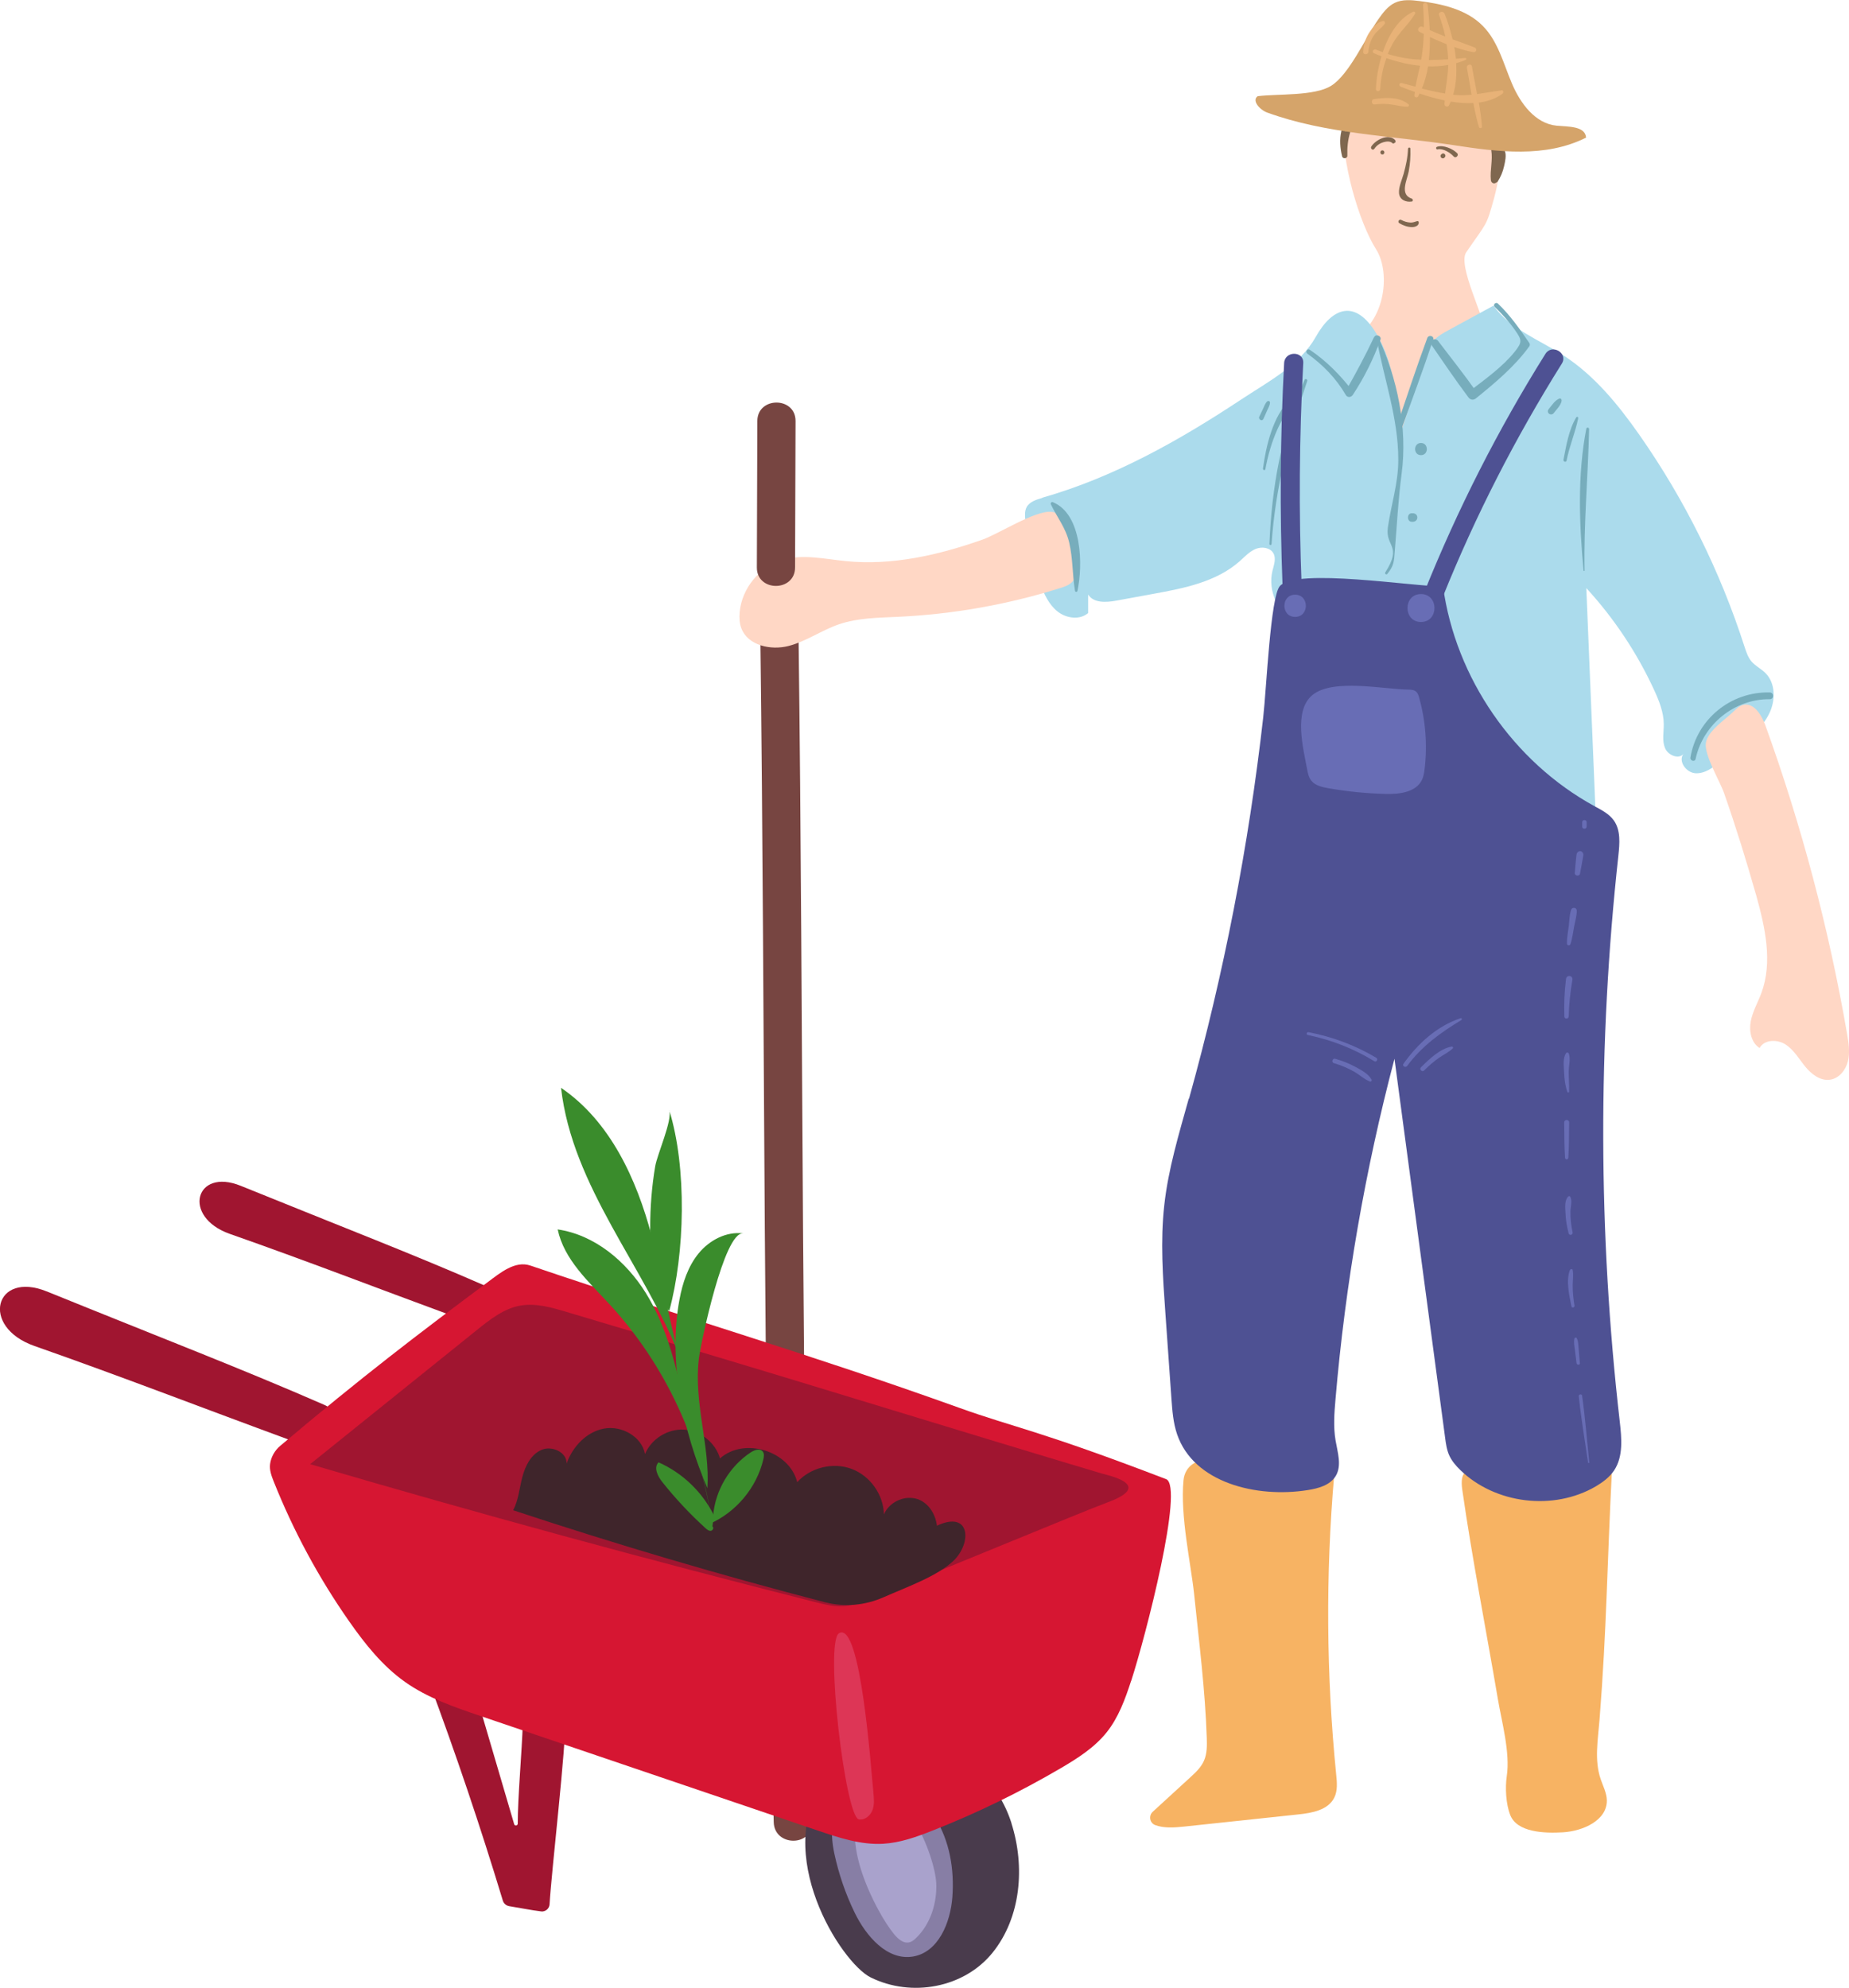 <?xml version="1.0" encoding="UTF-8"?>
<svg xmlns="http://www.w3.org/2000/svg" viewBox="0 0 232.28 249.73">
  <defs>
    <style>
      .cls-1 {
        fill: #f7b363;
      }

      .cls-2 {
        fill: #e8b277;
      }

      .cls-3 {
        fill: #ffd7c5;
      }

      .cls-4 {
        fill: #aace76;
        mix-blend-mode: multiply;
      }

      .cls-5 {
        isolation: isolate;
      }

      .cls-6 {
        fill: #d61632;
      }

      .cls-7 {
        fill: #7f674f;
      }

      .cls-8 {
        fill: #dd3656;
      }

      .cls-9 {
        fill: #d5a46a;
      }

      .cls-10 {
        fill: #a01530;
      }

      .cls-11 {
        fill: #493b4c;
      }

      .cls-12 {
        fill: #4e5193;
      }

      .cls-13 {
        fill: #3a8c2c;
      }

      .cls-14 {
        fill: #abdbec;
      }

      .cls-15 {
        fill: #a9a2cc;
      }

      .cls-16 {
        fill: #774541;
      }

      .cls-17 {
        fill: #77adbc;
      }

      .cls-18 {
        fill: #877ea5;
      }

      .cls-19 {
        fill: #686db5;
      }

      .cls-20 {
        fill: #3f252b;
      }
    </style>
  </defs>
  <g class="cls-5">
    <g id="Layer_2" data-name="Layer 2">
      <g id="OBJECTS">
        <g>
          <g>
            <path class="cls-4" d="m55.02,230.06s0,0,0,0c0,0,0,0,0,0"/>
            <path class="cls-3" d="m168.8,15.48c.38-4.96,5.09-9.34,10.05-8.91,3.87.34,7.18,3.32,8.62,6.93,1.44,3.6,1.24,7.69.21,11.44-.99,3.6-.86,2.91-3.49,6.76-1.11,1.62,2.3,8.17,2.43,10.12.37,5.76-3.63,10.89-6.6,15.85-.7,1.17-1.58,2.46-2.94,2.64-6.59.85-11.32-15.93-7.66-17.47,4.55-1.92,5.39-8.48,3.44-11.54-2.12-3.34-4.42-11.14-4.06-15.81Z"/>
            <path class="cls-16" d="m102,228.93c-1.37-49.63-1.05-99.27-1.68-148.92-.04-3.08-4.84-3.09-4.8,0,.62,49.64.31,99.28,1.68,148.92.09,3.08,4.88,3.09,4.8,0Z"/>
            <path class="cls-14" d="m130.94,62.55c-.76.22-1.61.48-1.98,1.18-.24.47-.21,1.03-.16,1.55.27,2.77.91,5.49,1.89,8.1.49,1.29,1.1,2.61,2.19,3.46,1.09.85,2.78,1.08,3.82.17,0-.77,0-1.55,0-2.32.67,1.09,2.26,1,3.52.77,1.56-.29,3.13-.57,4.69-.86,3.85-.7,7.9-1.5,10.83-4.1.63-.56,1.22-1.22,2.01-1.54.78-.32,1.85-.17,2.24.58.34.66.04,1.46-.14,2.18-.62,2.57.75,5.48,3.13,6.64-1.33,5.58-1.47,11.43-.42,17.06.25,1.33.58,2.7,1.4,3.78,1.36,1.8,3.74,2.43,5.93,2.94,8.01,1.89,16.02,3.77,24.02,5.66,2.19.52,5.05.77,6.17-1.18.5-.86.47-1.92.43-2.92-.41-9.94-.82-19.88-1.23-29.82,3.48,3.79,6.36,8.12,8.51,12.78.63,1.37,1.21,2.81,1.22,4.31.01,1-.23,2.05.15,2.99.37.93,1.77,1.51,2.37.7-.79.9.27,2.41,1.46,2.48,1.19.07,2.24-.73,3.17-1.49.79-.64,1.57-1.29,2.36-1.93,1.43-1.17,2.9-2.39,3.72-4.04.83-1.65.84-3.86-.48-5.15-.53-.52-1.23-.86-1.72-1.42-.46-.54-.68-1.24-.9-1.91-3.04-9.44-7.5-18.43-13.18-26.55-2.66-3.8-5.66-7.48-9.55-10-3.04-1.97-6.69-3.29-8.79-6.25-1.9,1.04-3.81,2.07-5.71,3.11-.6.33-1.2.66-1.67,1.15-.68.71-1.01,1.68-1.31,2.62-1.06,3.26-2.13,6.53-3.19,9.79-.21-4.52-.49-9.26-2.82-13.14-2.67-4.45-5.56-3.29-7.62.38-2,3.57-5.96,5.62-9.44,7.92-7.74,5.12-15.95,9.74-24.93,12.3Z"/>
            <path class="cls-3" d="m106.24,70.49c-2.63-.26-5.32-.9-7.86-.18-2.92.83-5.19,3.58-5.46,6.6-.06.69-.03,1.39.22,2.04.83,2.15,3.69,2.78,5.93,2.2,2.23-.58,4.17-1.99,6.35-2.73,2.35-.8,4.89-.81,7.37-.93,6.9-.32,13.76-1.53,20.36-3.6.58-.18,1.18-.38,1.58-.83.69-.76.59-1.93.39-2.93-.44-2.31-.69-5.61-3.05-5.83-2.05-.19-6.65,2.79-8.67,3.5-5.5,1.93-11.31,3.28-17.17,2.69Z"/>
            <path class="cls-3" d="m220.62,112.47c1.12,4.02,2.1,8.38.65,12.29-.44,1.18-1.09,2.29-1.33,3.53-.24,1.24.05,2.7,1.11,3.37.59-1.09,2.23-1.11,3.27-.44,1.04.68,1.67,1.8,2.45,2.76.78.96,1.91,1.84,3.13,1.66,1.14-.16,1.98-1.22,2.25-2.34.27-1.12.08-2.29-.11-3.42-2.28-13.19-5.72-26.18-10.27-38.77-.48-1.32-1.48-2.92-2.83-2.54-.45.13-.81.47-1.14.79-1.07,1.05-3.27,2.45-3.5,3.97-.23,1.52,1.76,4.8,2.28,6.29,1.49,4.24,2.81,8.53,4.04,12.85Z"/>
            <path class="cls-1" d="m166.25,184.28c.69-.26,1.42.27,1.36,1.01-1.09,12.52-1,25.15.25,37.66.1.97.19,2.01-.24,2.88-.77,1.56-2.78,1.93-4.51,2.11-4.82.51-9.64,1.02-14.46,1.54-1.17.12-2.47.2-3.53-.2-.69-.26-.85-1.17-.31-1.67l4.69-4.3c.69-.63,1.39-1.28,1.76-2.14.38-.88.37-1.87.34-2.82-.2-6.06-.97-12.07-1.59-18.1-.4-3.79-1.77-9.8-1.33-14.31.17-1.75,1.74-2.81,3.44-2.39,4.88,1.22,8.94,2.69,14.13.72Z"/>
            <path class="cls-1" d="m188.16,213.4c.5,2.94,1.57,6.77,1.13,9.72-.22,1.46-.11,3.52.43,4.89.85,2.19,4.27,2.32,6.62,2.18,2.52-.15,5.56-1.5,5.52-4.02-.02-.92-.47-1.77-.77-2.64-.82-2.38-.35-4.96-.15-7.47.92-11.69.92-19.04,1.59-31.97.2.66-10.72,1.65-11.67,1.63-3.67-.05-7.83-3.14-7.16,1.45,1.21,8.45,3.02,17.77,4.46,26.22Z"/>
            <path class="cls-16" d="m99.88,71.29c.02-6.13.04-12.27.06-18.4.01-3.09-4.79-3.09-4.8,0-.02,6.13-.04,12.27-.06,18.4-.01,3.09,4.79,3.09,4.8,0Z"/>
            <path class="cls-12" d="m149.34,138.01c-1.23,4.42-2.58,8.85-3.08,13.41-.5,4.49-.18,9.03.14,13.53.25,3.58.51,7.17.76,10.75.11,1.51.22,3.04.71,4.48,2.09,6.12,10,8.03,16.39,7.02,1.36-.21,2.87-.62,3.56-1.81.76-1.31.21-2.94-.04-4.43-.29-1.7-.16-3.44-.01-5.16,1.23-14.44,3.72-28.77,7.41-42.79,2.12,15.86,4.24,31.72,6.36,47.59.1.78.21,1.57.54,2.28.32.68.82,1.26,1.36,1.79,4.41,4.28,11.73,5.16,17.03,2.06.88-.52,1.73-1.15,2.3-2,1.17-1.76.95-4.06.71-6.16-2.71-23.6-2.76-47.5-.17-71.11.16-1.49.3-3.14-.56-4.37-.59-.84-1.54-1.32-2.44-1.81-10.18-5.56-17.46-16.12-19.03-27.61-3.55.05-18.44-2.37-20.5-.04-1.18,1.33-1.68,12.88-2.09,16.5-1.83,16.18-4.95,32.21-9.32,47.9Z"/>
            <path class="cls-17" d="m132.02,63.37c.8,1.67,1.86,2.92,2.3,4.8.47,2.01.39,4.05.73,6.07.03.15.27.15.3,0,.7-3.17.63-9.64-3.1-11.16-.18-.07-.3.16-.23.3Z"/>
            <path class="cls-17" d="m213.01,95.34c.93-4.33,4.88-7.55,9.32-7.5.55,0,.55-.84,0-.85-4.88-.12-9.16,3.34-9.97,8.17-.07.42.56.61.65.18Z"/>
            <path class="cls-17" d="m179.81,43.31c1.53,2.22,3.04,4.45,4.66,6.61.25.33.62.39.95.12,2.4-1.94,4.9-4.03,6.71-6.55.07-.1.07-.29,0-.39-1.23-1.78-2.37-3.45-3.95-4.96-.27-.26-.68.15-.41.41.93.9,1.78,1.83,2.53,2.89.89,1.27.96,1.52,0,2.73-1.49,1.87-3.72,3.47-5.6,4.91.28.07.55.14.83.22-1.56-2.21-3.24-4.33-4.88-6.48-.36-.47-1.17-.03-.82.48Z"/>
            <path class="cls-17" d="m172.62,42.34c-1.09,2.32-2.3,4.56-3.56,6.79h.86c-1.55-2.01-3.27-3.77-5.38-5.19-.32-.21-.6.29-.29.5,1.96,1.41,3.6,3.09,4.82,5.19.2.34.65.3.86,0,1.45-2.18,2.59-4.51,3.49-6.96.17-.45-.57-.77-.78-.33Z"/>
            <path class="cls-17" d="m172.91,42.36c.91,5.17,2.76,10.1,2.75,15.42,0,2.93-.9,5.62-1.31,8.47-.35,2.48,1.86,2.24-.33,5.67-.09.15.13.33.25.19.84-1.03.85-1.55.95-2.86.26-3.18.43-6.5.86-9.75.76-5.73-.54-12.04-2.98-17.23-.06-.12-.23-.03-.21.09Z"/>
            <path class="cls-17" d="m176.11,53.75c1.33-3.69,2.7-7.36,3.93-11.08.16-.47-.57-.66-.74-.2-1.36,3.67-2.58,7.4-3.84,11.11-.14.41.5.58.65.18Z"/>
            <path class="cls-17" d="m178.51,57.18c.98,0,.98-1.53,0-1.53s-.99,1.53,0,1.53Z"/>
            <path class="cls-17" d="m177.4,65.55h.14c.68-.07.68-1.01,0-1.07h-.14c-.69-.07-.7,1.12,0,1.07Z"/>
            <path class="cls-17" d="m159.74,68.34c.48-7.13,2.22-13.75,4.48-20.49.06-.19-.25-.33-.33-.14-2.9,6.5-4.13,13.56-4.42,20.63,0,.17.26.17.27,0Z"/>
            <path class="cls-17" d="m158.96,58.95c.31-1.7.78-3.35,1.48-4.94.55-1.25,1.34-2.4,1.83-3.68.05-.13-.14-.22-.23-.13-2.14,2.1-2.99,5.81-3.38,8.66-.03.2.27.29.3.08Z"/>
            <path class="cls-17" d="m158.71,52.64c.17-.38.33-.75.5-1.13.14-.31.32-.6.33-.94,0-.18-.22-.26-.35-.14-.25.23-.36.58-.5.88-.16.34-.32.69-.49,1.03-.16.34.35.64.5.3Z"/>
            <path class="cls-17" d="m199.06,71.67c-.11-5.94.44-11.84.57-17.77,0-.2-.31-.25-.35-.05-1.13,5.86-.89,11.9-.35,17.82,0,.08.14.09.13,0Z"/>
            <path class="cls-17" d="m196.8,57.87c.35-1.82,1.1-3.53,1.46-5.33.03-.15-.16-.24-.25-.1-.92,1.52-1.27,3.6-1.6,5.32-.05.25.34.36.39.11Z"/>
            <path class="cls-17" d="m195.2,51.88c.34-.45.89-.96.98-1.53.02-.15-.1-.35-.28-.28-.58.22-.95.86-1.34,1.32-.38.44.28.96.64.49Z"/>
            <path class="cls-12" d="m181.24,75.01c4.11-10.22,9.12-20,14.97-29.34.82-1.31-1.25-2.52-2.07-1.21-5.96,9.52-11.02,19.49-15.21,29.91-.58,1.43,1.74,2.05,2.31.64Z"/>
            <path class="cls-12" d="m161.32,45.6c-.5,9.34-.56,18.67-.2,28.01.06,1.54,2.46,1.55,2.4,0-.37-9.34-.3-18.67.2-28.01.08-1.54-2.32-1.54-2.4,0Z"/>
            <path class="cls-19" d="m164.2,96.62c.1.52.21,1.05.54,1.46.48.6,1.31.79,2.07.93,2.41.43,4.86.67,7.31.73,1.7.04,3.74-.21,4.5-1.74.22-.44.29-.93.35-1.41.36-3,.12-6.07-.7-8.98-.07-.26-.16-.53-.36-.71-.27-.25-.67-.26-1.04-.27-3.06-.04-9.45-1.42-12,.69-2.41,1.99-1.13,6.73-.67,9.3Z"/>
            <path class="cls-19" d="m178.51,78.14c2.26,0,2.26-3.51,0-3.51s-2.26,3.51,0,3.51Z"/>
            <path class="cls-19" d="m162.7,77.5c1.79,0,1.8-2.79,0-2.79s-1.8,2.79,0,2.79Z"/>
            <path class="cls-19" d="m199.65,183.72c-.29-2.79-.51-5.61-.9-8.39-.03-.24-.44-.18-.42.06.29,2.79.77,5.57,1.17,8.35.01.09.16.07.15-.02Z"/>
            <path class="cls-19" d="m198.47,171.24c-.05-.59-.1-1.17-.15-1.76-.04-.47-.03-.94-.24-1.37-.06-.12-.25-.09-.29.04-.12.47,0,.97.06,1.45.07.55.13,1.09.2,1.64.03.27.45.28.43,0Z"/>
            <path class="cls-19" d="m197.79,163.99c-.14-.83-.22-1.66-.22-2.5,0-.64.12-1.31,0-1.93-.04-.19-.29-.15-.35,0-.52,1.29-.08,3.22.19,4.55.05.26.43.15.39-.11Z"/>
            <path class="cls-19" d="m197.56,154.82c-.19-.87-.29-1.74-.27-2.63.01-.64.25-1.25-.02-1.84-.04-.1-.2-.11-.27-.03-.48.52-.37,1.36-.34,2.03.03.88.18,1.75.4,2.6.09.32.57.19.5-.14Z"/>
            <path class="cls-19" d="m197.02,145.45c.1-1.47.08-2.96.11-4.44,0-.41-.64-.41-.63,0,.03,1.48,0,2.97.11,4.44.02.26.39.26.4,0Z"/>
            <path class="cls-19" d="m197.12,137.14c.03-.85-.06-1.69-.05-2.54.01-.73.25-1.54.02-2.23-.05-.16-.28-.2-.37-.05-.4.66-.27,1.53-.24,2.28.04.88.12,1.74.42,2.57.04.12.22.1.22-.03Z"/>
            <path class="cls-19" d="m197.07,127.7c.04-1.55.2-3.08.46-4.6.1-.58-.72-.69-.8-.11-.2,1.56-.26,3.13-.21,4.71.01.35.53.35.54,0Z"/>
            <path class="cls-19" d="m197.29,118.6c.24-.7.32-1.47.46-2.2.12-.66.34-1.33.33-2,0-.41-.58-.48-.71-.1-.21.63-.21,1.35-.29,2.01-.09.74-.25,1.49-.23,2.23,0,.26.36.3.44.06Z"/>
            <path class="cls-19" d="m198.49,109.75c.14-.76.29-1.51.41-2.27.03-.2-.02-.37-.2-.49-.12-.08-.2-.09-.33-.04-.2.07-.29.22-.32.42-.1.76-.15,1.53-.22,2.3-.03.38.59.46.66.09Z"/>
            <path class="cls-19" d="m199.32,103.84v-.55c0-.36-.56-.36-.56,0v.55c0,.36.56.36.56,0Z"/>
            <path class="cls-19" d="m176.77,133.92c1.82-2.48,4.21-4.2,6.82-5.78.12-.07.04-.27-.09-.23-2.99.99-5.39,3.2-7.19,5.73-.2.28.26.55.47.27Z"/>
            <path class="cls-19" d="m178.91,134.48c.58-.59,1.2-1.13,1.88-1.6.56-.39,1.21-.69,1.71-1.17.1-.1,0-.25-.13-.23-1.44.23-2.86,1.61-3.86,2.6-.26.26.14.66.4.4Z"/>
            <path class="cls-19" d="m164.28,130.02c2.98.62,5.77,1.71,8.37,3.3.27.17.52-.27.25-.43-2.65-1.57-5.49-2.64-8.52-3.22-.23-.04-.32.3-.1.35Z"/>
            <path class="cls-19" d="m167.6,133.57c.9.27,1.75.62,2.56,1.09.66.38,1.24.95,1.95,1.21.14.05.26-.13.19-.25-.4-.72-1.26-1.17-1.97-1.56-.82-.45-1.69-.79-2.59-1.05-.36-.1-.52.46-.16.56Z"/>
            <path class="cls-7" d="m172.64,18.71c.31-.48.78-.77,1.34-.89.28-.06.55-.08.81.06.11.06.13.13.25.16l.25-.14v-.03c.05-.13.02-.23-.07-.32-.85-.81-2.44.04-2.95.86-.16.25.21.55.37.29Z"/>
            <path class="cls-7" d="m173.66,19.41c.33,0,.33-.52,0-.52s-.33.52,0,.52Z"/>
            <path class="cls-7" d="m180.61,18.76c.66-.15,1.58.42,2.01.9.26.29.7-.15.43-.42-.56-.56-1.74-1.06-2.52-.8-.21.07-.12.37.09.33Z"/>
            <path class="cls-7" d="m181.16,19.32l-.06.04c-.38.28.12.78.4.4l.04-.06c.16-.22-.16-.55-.38-.38Z"/>
            <path class="cls-7" d="m176.88,18.68c-.04,1.1-.26,2.11-.55,3.16-.2.72-.64,1.66-.58,2.42.07.83.84,1.17,1.6,1.06.2-.03.16-.32,0-.37-1.56-.51-.58-2.33-.38-3.42.17-.95.25-1.89.21-2.85,0-.19-.28-.19-.29,0Z"/>
            <path class="cls-7" d="m175.79,28.04c.48.29,1.04.49,1.61.49.36,0,.86-.16.83-.6,0-.1-.1-.18-.2-.15-.29.07-.52.2-.84.18-.41-.02-.8-.14-1.16-.33-.27-.14-.5.25-.24.41Z"/>
            <path class="cls-7" d="m168.51,16.47c-.25,1.06-.16,2.12.09,3.17.09.37.68.29.66-.09-.03-1,.06-1.96.35-2.92-.15.04-.3.08-.45.12l.09.09.15.02.08-.06c.41-.31-.25-.76-.4-.31-.33.99-.52,2.02-.5,3.06.22-.03.44-.06.66-.09-.22-.96-.23-1.93-.19-2.92.01-.31-.48-.38-.55-.07Z"/>
            <path class="cls-7" d="m187.34,18.87c.21,1.24-.18,2.52-.05,3.77.05.46.63.55.8.11.46-1.23.73-2.49.85-3.79.04-.48-.7-.47-.74,0v.07c.07-.1.15-.2.22-.3-.32.07-.49.02-.55.41-.07.39.02.85,0,1.25-.02.53.02.98.06,1.52l.11.02c.22-.63.33-1.13.36-1.81l-.1-.81.36.02c-.16-.12-.31-.24-.47-.36-.14,1.23-.44,2.42-.89,3.58.27.04.53.07.8.11-.13-1.34.34-2.64-.17-3.93-.14-.36-.65-.23-.59.16Z"/>
            <path class="cls-7" d="m188.12,22.85c.4-.61.67-1.26.83-1.97.13-.59.32-1.36.09-1.93-.04-.11-.22-.17-.29-.04-.27.55-.24,1.21-.36,1.81-.14.69-.32,1.36-.48,2.04-.03.13.13.19.21.09Z"/>
            <path class="cls-7" d="m187.9,18.96c.12,0,.23,0,.33.05.1.03.21-.02.26-.11l.02-.06c.03-.11-.04-.27-.16-.29-.18-.03-.33-.03-.51,0-.23.04-.17.4.05.4Z"/>
            <path class="cls-9" d="m158.03,12.06c-.84.54.22,1.74,1.16,2.08,7.46,2.71,15.5,2.88,23.39,4.09,5.64.87,11.57,1.62,16.67-.94-.1-1.46-2.22-1.37-3.68-1.5-2.71-.25-4.58-2.81-5.64-5.31-1.06-2.5-1.74-5.29-3.65-7.22-2.03-2.07-5.07-2.76-7.95-3.13-1.04-.13-2.15-.23-3.1.22-.9.43-1.52,1.28-2.09,2.09-1.55,2.2-3.65,6.94-5.92,8.34-2.1,1.31-6.71.99-9.19,1.3Z"/>
            <path class="cls-2" d="m188.59,11.36c-1.04.13-2.03.32-3.03.46-.22-1.16-.45-2.32-.65-3.47-.07-.41-.71-.24-.63.17.21,1.11.39,2.25.58,3.38-.68.07-1.37.09-2.08.03l-.23-.03c.37-1.24.46-2.59.38-3.96.41-.12.82-.25,1.22-.43.11-.05.06-.24-.06-.23-.41.04-.8.07-1.19.1-.05-.49-.12-.98-.21-1.47.79.27,1.59.5,2.39.64.39.07.53-.44.16-.59-.92-.36-1.84-.68-2.76-1.02-.27-1.14-.61-2.24-1-3.21-.17-.42-.85-.25-.69.19.32.88.58,1.77.78,2.67-.66-.25-1.31-.52-1.96-.81-.05-1.11-.15-2.17-.26-3.13-.04-.37-.62-.38-.58,0,.07.93.1,1.86.1,2.79l-.16-.07c-.43-.21-.8.43-.37.64.17.08.34.17.52.25-.03.95-.11,1.89-.25,2.83-.02.14-.06.27-.08.41-1.39-.06-2.77-.27-4.19-.72.17-.41.35-.82.57-1.22.77-1.44,2.04-2.46,2.86-3.83.1-.17-.09-.32-.25-.25-1.84.86-3.07,2.89-3.81,5.07-.29-.1-.57-.2-.86-.32-.3-.13-.57.31-.26.45.31.14.63.27.96.39-.43,1.44-.66,2.91-.7,4.12-.01.35.52.35.54,0,.07-1.35.33-2.64.78-3.89,1.35.47,2.78.82,4.23.96-.2.88-.43,1.75-.58,2.63-.58-.15-1.15-.31-1.73-.46-.3-.08-.4.35-.13.46.54.21,1.14.44,1.78.66-.01.15-.04.3-.05.45-.01.25.34.32.46.12.07-.12.12-.25.18-.37,1,.34,2.08.65,3.17.87-.01.16-.03.31-.04.47,0,.3.43.42.57.15.08-.16.15-.32.22-.48.96.16,1.92.23,2.84.18.19,1.02.41,2.03.7,3.02.06.2.39.17.38-.05-.07-1.01-.22-2.02-.39-3.02,1.08-.14,2.09-.48,2.96-1.11.17-.12.14-.47-.12-.44Zm-8.96-6.71c.69.32,1.39.63,2.1.91.1.62.17,1.25.19,1.89-.82.06-1.63.09-2.42.09.1-.95.14-1.93.13-2.89Zm-1.01,6.48c.37-.86.62-1.8.78-2.79.86.02,1.7-.03,2.53-.18-.02,1.21-.24,2.4-.39,3.59-.98-.16-1.96-.38-2.92-.63Z"/>
            <path class="cls-2" d="m173.96,2.96c.08-.13-.02-.34-.18-.32-.76.08-1.34.81-1.74,1.41-.49.74-.74,1.57-.79,2.45-.03.42.62.42.65,0,.06-.76.3-1.48.73-2.11.38-.55.98-.88,1.34-1.43Z"/>
            <path class="cls-2" d="m172.58,12.46c-.37.06-.29.71.09.66.77-.09,1.53-.1,2.29.03.62.1,1.22.26,1.85.26.15,0,.25-.2.13-.31-1.16-.97-2.96-.86-4.36-.64Z"/>
          </g>
          <g>
            <path class="cls-10" d="m30.24,148.97c-5.73-2.32-7.42,3.91-1.37,6.04,9.9,3.48,17.86,6.58,28.3,10.42.32.12.67.21,1.01.18,4.6-.38,4.9-3.15,2.75-4.09-9.05-3.96-17.78-7.31-30.69-12.55Z"/>
            <path class="cls-10" d="m5.87,162.24c-6.5-2.64-8.43,4.43-1.55,6.85,11.24,3.95,20.27,7.47,32.13,11.83.37.14.76.24,1.15.2,5.22-.43,5.57-3.57,3.12-4.64-10.27-4.49-20.18-8.29-34.84-14.24Z"/>
            <path class="cls-10" d="m67.95,240.12c-1.13-.13-2.64-.44-3.96-.65-.4-.06-.72-.34-.83-.73-2.82-9.3-5.92-18.5-9.32-27.6,1.49.43,2.97.87,4.46,1.3.48.14.99.3,1.34.66.32.34.47.8.6,1.25,1.45,4.94,2.9,9.87,4.35,14.81.07.26.45.21.45-.06,0-3.27.52-8.99.64-12.63.07-2.21,5.17-3.55,5.32-.52.16,3.12-1.72,19.05-1.96,23.28-.03.56-.53.96-1.08.9Z"/>
            <path class="cls-11" d="m127.06,229.05c1.73,5.44,1.21,11.82-2.37,16.26-3.58,4.44-10.2,5.64-15.31,3.11-3.76-1.86-12.51-15.69-5.7-24.95,6.96-9.45,20.12-4.73,23.39,5.58Z"/>
            <path class="cls-18" d="m117.45,228.33c1.86,2.93,2.45,6.54,2.19,10-.24,3.21-1.75,6.91-4.92,7.46-3.25.56-5.92-2.55-7.36-5.52-1.14-2.35-1.99-4.83-2.54-7.38-2.14-9.9,7.52-12.63,12.62-4.57Z"/>
            <path class="cls-15" d="m117.62,236.55c.1,2.52-.71,5.14-2.52,6.9-.26.26-.56.5-.92.57-.73.14-1.37-.45-1.85-1.02-2.38-2.88-7.16-12.44-3.73-16,4.68-4.85,8.88,6.25,9.01,9.55Z"/>
            <path class="cls-6" d="m142.09,211.18c-.74,2.27-1.57,4.57-3.06,6.44-1.52,1.91-3.64,3.26-5.75,4.5-5.17,3.03-10.58,5.67-16.15,7.86-2,.79-4.06,1.53-6.21,1.65-2.8.15-5.53-.76-8.19-1.66-14.11-4.79-28.22-9.58-42.33-14.38-3.31-1.12-6.68-2.28-9.53-4.3-2.82-2-5.01-4.75-6.99-7.58-3.83-5.47-7.02-11.38-9.49-17.58-.28-.7-.56-1.45-.46-2.2.11-.88.59-1.72,1.27-2.29,10.23-8.64,17.38-14.09,26.05-20.55,1.62-1.21,3.46-2.75,5.38-2.1,19.33,6.56,34.72,10.99,53.93,17.89,6.94,2.49,9.88,2.78,25.93,8.94,2.3.88-2.56,19.73-4.39,25.36Z"/>
            <path class="cls-10" d="m109.27,200.87c-1.09.43-2.21.86-3.38.92-1.13.06-2.24-.21-3.34-.49-21.3-5.38-42.51-11.17-63.59-17.36,6.99-5.63,13.99-11.25,20.98-16.88,1.63-1.31,3.36-2.67,5.42-3.04,1.92-.34,3.88.22,5.76.78,5.45,1.63,10.9,3.26,16.35,4.88,17.86,5.34,33.02,10.08,50.89,15.42.85.25,6.7,1.44.8,3.63-3.65,1.36-23.4,9.6-29.88,12.13Z"/>
            <path class="cls-20" d="m115,188.26c-1.56-.38-3.33.51-3.96,1.99-.05-2.49-1.74-4.86-4.07-5.72-2.33-.87-5.16-.17-6.82,1.67-.98-3.94-6.67-5.69-9.7-2.98-.56-1.98-2.46-3.5-4.52-3.62-2.05-.12-4.12,1.17-4.9,3.07-.41-2.21-2.94-3.61-5.15-3.2-2.21.41-3.95,2.27-4.7,4.39.04-1.44-1.87-2.29-3.19-1.7-1.31.59-2.02,2.03-2.38,3.42-.36,1.39-.48,2.87-1.14,4.15,12.93,4.28,26,8.14,39.18,11.56,2.45.64,5.03.39,7.35-.63,3.14-1.38,6.78-2.67,8.79-4.59,2.3-2.2,2.16-6.38-2.09-4.4-.18-1.52-1.14-3.04-2.71-3.42Z"/>
            <path class="cls-13" d="m93.35,154.95c-2.1-.27-4.22.85-5.57,2.49-1.35,1.64-2.03,3.73-2.42,5.81-1.45,7.71.44,16.6,3.51,23.71.34-5.34-1.75-10.7-1.07-16.32.22-1.77,3.17-15.99,5.55-15.68Z"/>
            <path class="cls-13" d="m85.78,175.62c-.98-4.59-2.18-9.22-4.66-13.2-2.48-3.98-6.42-7.29-11.06-7.97.79,3.78,3.88,6.56,6.5,9.39,7.02,7.6,11.59,17.43,12.88,27.69-.67-5.33-2.54-10.62-3.66-15.91Z"/>
            <path class="cls-13" d="m81.88,155.32c-1.9-7.2-5.24-14.47-11.4-18.66,1.43,12.52,10.52,22.46,14.96,33.91-1.56-4.99-2.22-10.19-3.56-15.25Z"/>
            <path class="cls-13" d="m84.07,139.46c2.25,7.24,1.97,18.02,0,25.24-2.43-2.62-2.39-7.1-2.39-10.5,0-2.57.2-5.14.63-7.68.25-1.5,2.17-5.76,1.77-7.06Z"/>
            <path class="cls-13" d="m89.59,190.41c.26-3.18,2.06-6.2,4.72-7.95.47-.31,1.19-.54,1.52-.09.19.26.14.62.07.94-.84,3.6-3.47,6.73-6.87,8.18"/>
            <path class="cls-13" d="m89.67,190.34c-1.45-2.92-3.95-5.31-6.94-6.63-.65.65-.11,1.74.46,2.46,1.65,2.08,3.48,4.03,5.45,5.82.19.17.41.35.66.32.25-.03.42-.41.2-.54"/>
            <path class="cls-8" d="m109.71,225.15c.08.75.16,1.54-.1,2.24-.26.71-.98,1.31-1.72,1.17-1.7-.32-4.31-22.3-2.49-23.38,2.77-1.65,4.03,17.36,4.32,19.97Z"/>
          </g>
        </g>
      </g>
    </g>
  </g>
</svg>